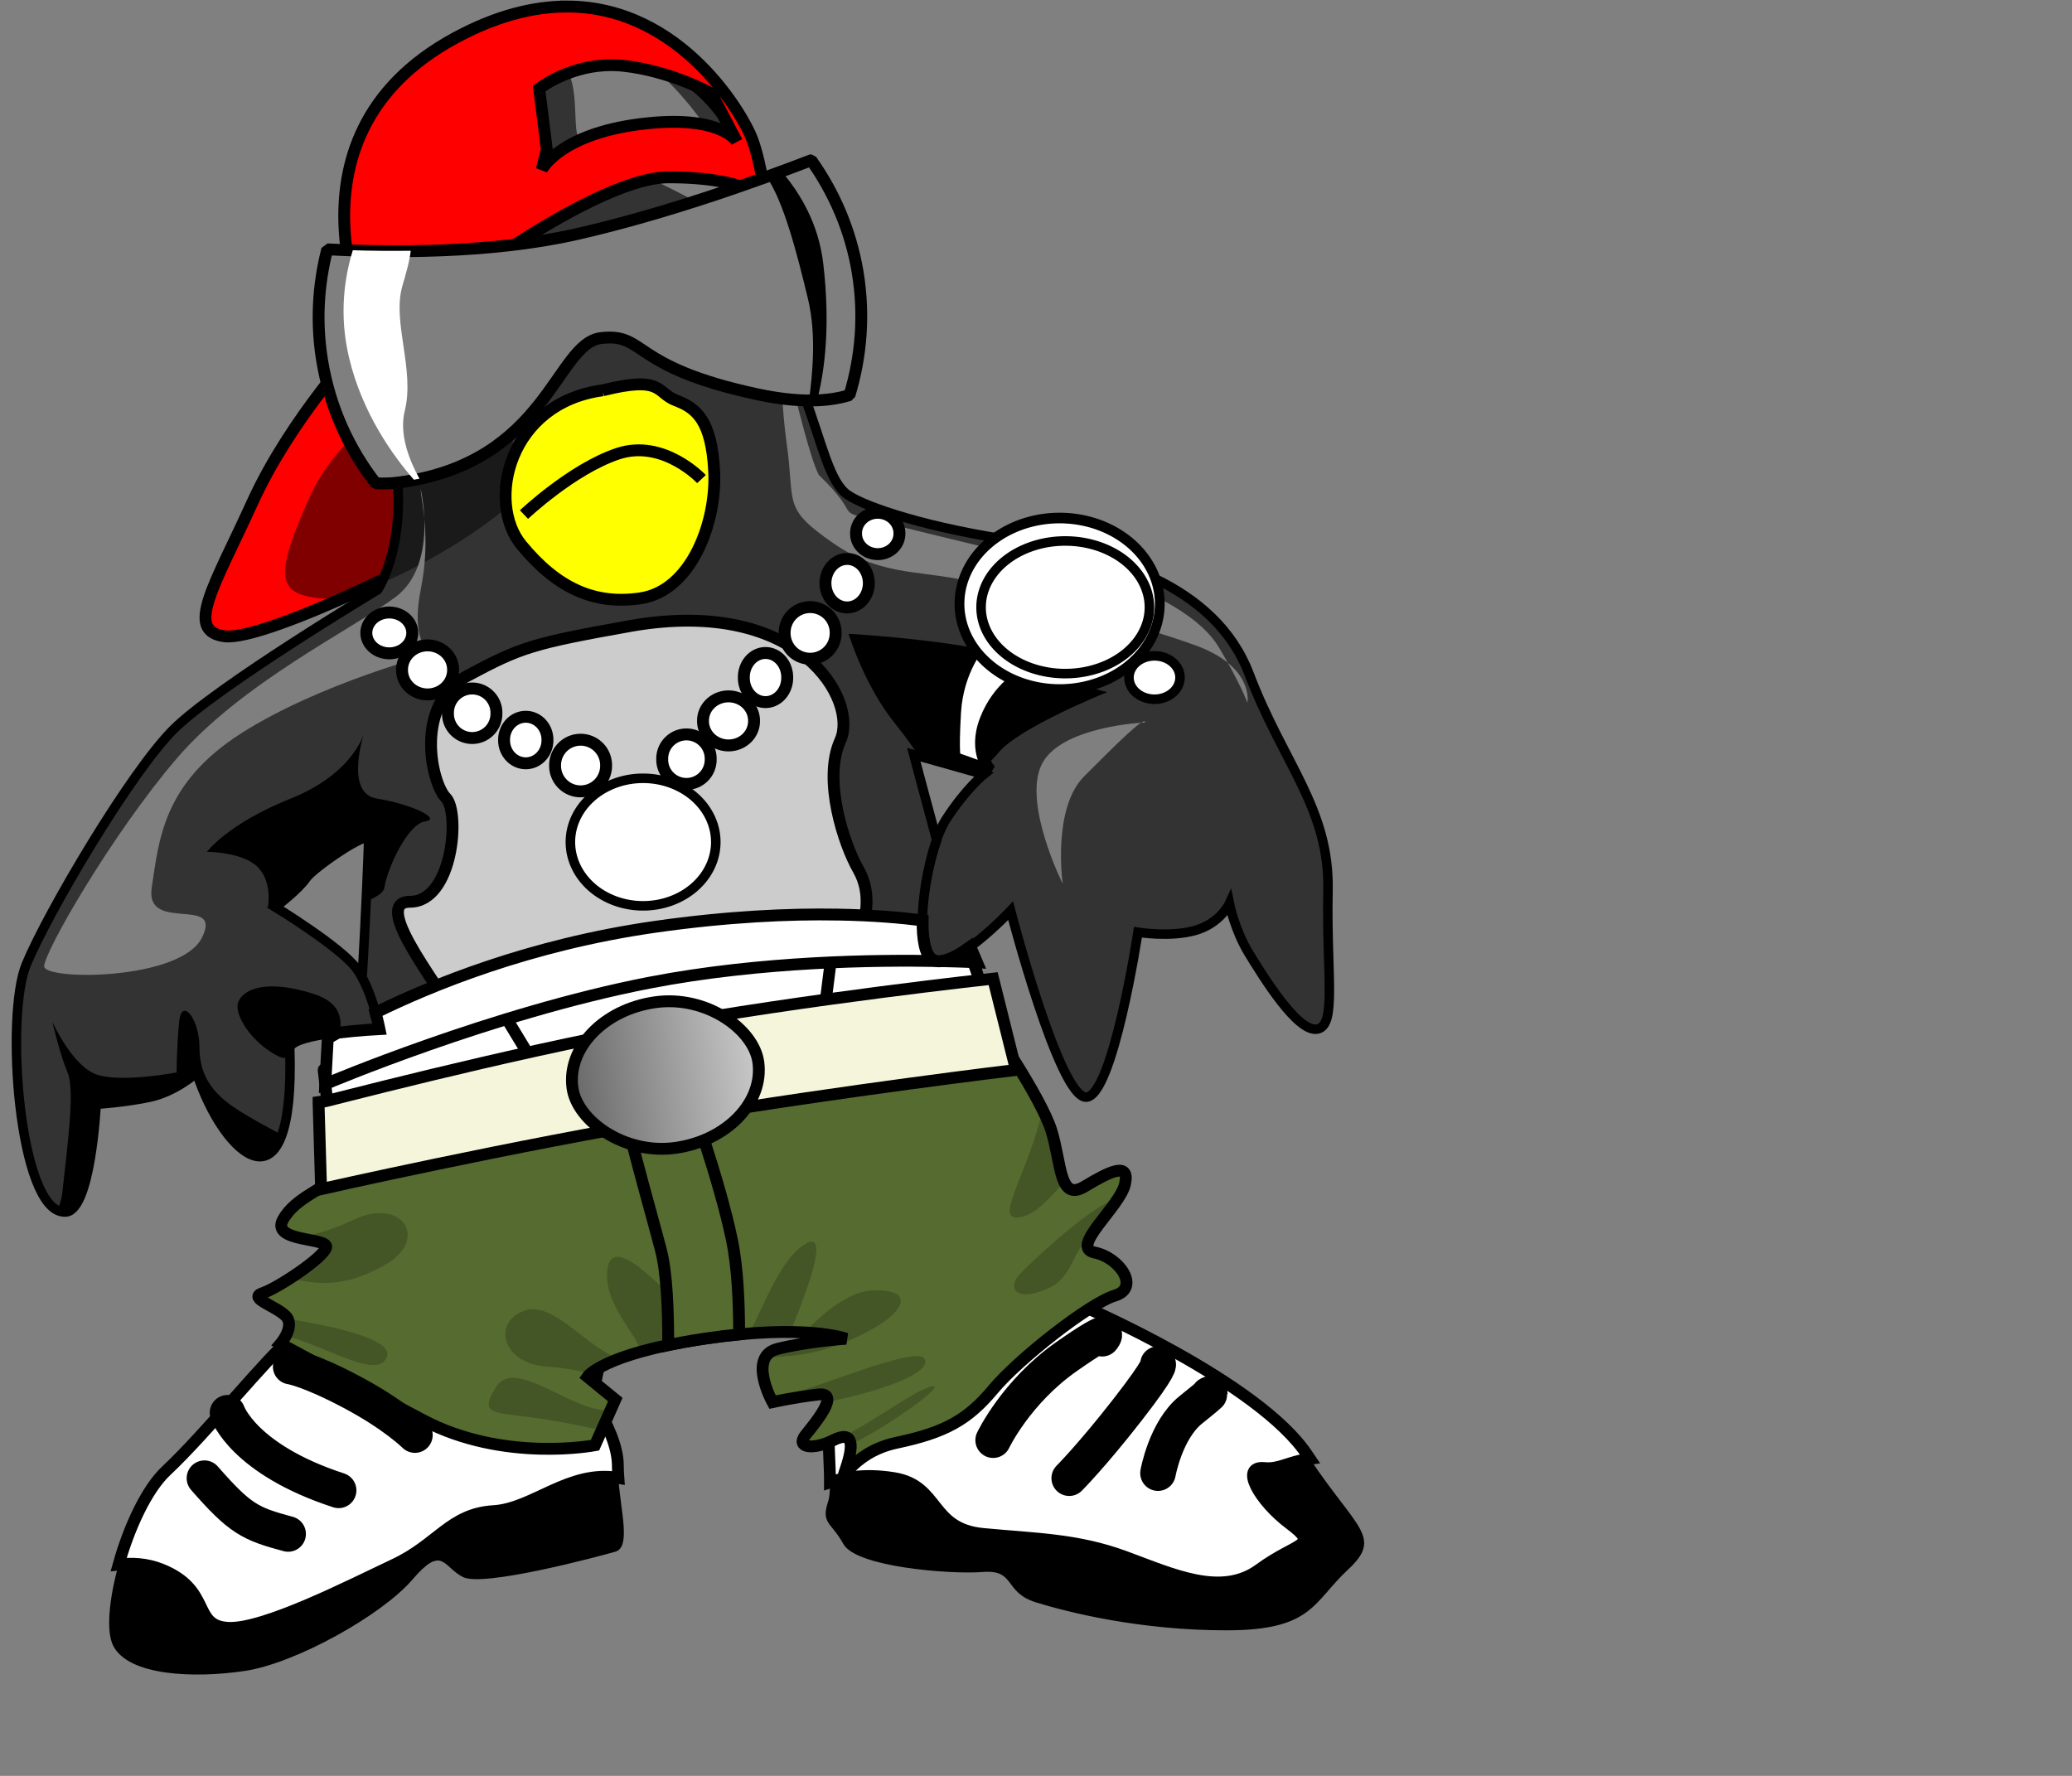<?xml version="1.0" encoding="UTF-8"?>
<svg bbheight="53.885" bbwidth="62.915" viewBox="0 0 63 54" xmlns="http://www.w3.org/2000/svg">
<rect x="0" y="0" width="63" height="54" fill="#808080" stroke="none"/>
<defs>
<linearGradient id="a" x1="-.032" x2="1.032" y1=".5" y2=".5">
<stop stop-color="#666" offset="0"/>
<stop stop-color="#ccc" offset="1"/>
</linearGradient>
</defs>
<path d="m10.997 10.404s-2.159 2.313-3.316 4.858c-1.157 2.544-2.082 3.932-0.848 4.086s7.094-2.698 8.405-3.778-4.164-4.935-4.241-5.166z" fill="#f00" fill-rule="evenodd" stroke="#000" stroke-width=".36"/>
<path d="m16.547 1.004c-0.495-0.011-0.957 0.033-1.355 0.135-2.127 0.545-3.708 3.053-4.089 4.907-0.382 1.854 0.381 4.962 0.872 7.688s-0.49 4.199-0.49 4.199-4.907 2.944-6.216 4.253c-1.308 1.308-3.817 5.56-4.471 7.141-0.654 1.582-0.219 7.471 1.144 7.526 0.818 0.109 0.982-3.273 0.982-3.273s0.871-0.054 1.634-0.218c0.741-0.158 1.373-0.693 1.419-0.745 0.831 2.563 3.001 4.451 2.834-0.727-0.015-0.487 2.726-0.598 2.726-0.598s-0.218-1.2-0.708-1.855c-0.491-0.654-2.455-1.854-2.455-1.854s0.71-0.545 0.928-0.872 1.907-1.473 1.907-1.2c0 0.16-0.081 2.285-0.198 4.216 0.361 0.666 0.526 1.565 0.526 1.565s-0.294 0.026-0.636 0.064c-0.056 0.639-0.118 1.146-0.182 1.352-0.273 0.872 0 5.78-0.054 6.816-0.055 1.036-1.419 2.071-2.455 2.616-1.036 0.545-3.271 6.707-3.707 6.98-0.436 0.272 1.254 0.872 2.509 0.872 1.254 0 5.016-2.507 6.161-2.671 1.145-0.163 4.089-0.928 4.089-0.928l1.036-5.125s1.69-0.818 3.489-1.308c1.799-0.491 3.816 0.109 3.925 0.818s0.328 4.907 0.764 5.289 2.236 0.654 3.763 0.654 5.451 2.018 6.923 2.073c1.473 0.054 3.164-1.364 3.273-1.855s-1.691-2.236-3.273-3.163c-1.581-0.926-4.197-2.29-4.197-2.29s-0.437-1.417-0.546-2.234c-0.109-0.818-1.581-6.544-2.344-8.452-0.184-0.461-0.413-1.162-0.654-1.952-0.423 0.296-0.848 0.494-1.091 0.317-0.497-0.362-0.278-2.399 0.152-3.617-0.349-1.287-0.698-2.6-0.698-2.6l2.127 0.6s-0.545 0.437-1.144 1.364c-0.6 0.927-1.036 3.817-0.437 4.253 0.6 0.436 2.399-1.472 2.399-1.472s1.473 5.669 2.291 5.669c0.817 0 1.58-5.015 1.58-5.015s0.981 0.162 1.744-0.056c0.764-0.218 1.036-0.816 1.036-0.816s0.164 0.817 0.601 1.526c0.436 0.709 1.472 2.4 2.072 2.291s0.272-1.691 0.326-4.199c0.055-2.508-1.362-3.871-2.398-6.598-1.036-2.726-4.254-3.653-6.98-4.035-2.726-0.381-4.688-1.036-5.233-1.418-0.545-0.381-0.763-1.526-1.308-2.998-0.546-1.472-1.036-5.344-2.127-7.852-0.886-2.038-3.645-3.139-5.788-3.188z" fill="#333" fill-rule="evenodd" stroke="#000" stroke-width=".288"/>
<path d="m14.544 10.558s-3.933 1.928-5.089 4.472c-1.157 2.545-1.002 3.007 0.231 3.162 1.234 0.154 4.241-1.542 5.552-2.622s-0.617-4.781-0.694-5.012z" fill-opacity=".498" fill-rule="evenodd" stroke-opacity=".498" stroke-width="1px"/>
<path d="m24.897 14.443c1.418 1.363 0.327 1.036 1.854 1.418 1.527 0.381 5.18 1.254 6.488 1.581 1.309 0.327 3.163 1.145 3.817 2.235 0.654 1.091 0.872 1.691 0.872 1.691s0.218-1.091-1.581-1.745-4.689-1.363-6.488-1.854-2.945-0.163-4.526-1.254-1.145-1.199-1.417-3.053c-0.273-1.854-0.109-5.453-1.69-6.652-1.582-1.2-4.58-2.126-4.69-2.781-0.109-0.654 0.11-2.017-0.817-2.399s-2.236 0-2.236 0 3.599-0.981 5.18 0.273c1.581 1.254 2.671 3.162 3.162 4.689 0.491 1.527 1.581 6.924 2.072 7.851z" fill="#7f7f7f" fill-rule="evenodd" stroke-width="1px"/>
<path d="m34.82 21.967s-2.617 0.109-3.162 1.309c-0.545 1.199 0.654 3.598 0.654 3.598s-0.327-2.29 0.655-3.271c0.981-0.981 1.853-1.854 1.853-1.636z" fill="#7f7f7f" fill-rule="evenodd" stroke-width="1px"/>
<path d="m12.793 14.879s0.545 2.29-0.763 3.272c-1.309 0.981-4.689 2.617-6.652 4.907-1.963 2.29-4.035 5.888-4.035 6.324 0 0.437 4.144 0.437 4.798-0.872 0.654-1.308-1.745-0.109-1.527-1.526 0.218-1.418 0.327-3.163 2.726-4.69 2.399-1.526 5.779-2.398 5.779-2.398s-0.654-0.328-0.327-1.963c0.327-1.636 0-2.727 0-3.054z" fill="#7f7f7f" fill-rule="evenodd" stroke-width="1px"/>
<path d="m19.227 19.023c5.125-0.872 6.87 2.29 6.324 3.49-0.545 1.199 0.109 3.162 0.546 3.925 0.436 0.764 0.218 1.527 0 2.29-0.219 0.764 0.109 0.764 0.654 1.636s1.527 3.271 0.654 3.708c-0.872 0.436-4.144 1.962-6.434 2.508-2.29 0.545-7.633-1.309-8.069-2.181-0.436-0.873 0.872-3.054 0.872-3.49s-2.617-3.489-1.308-3.489c1.308 0 1.526-2.726 1.09-3.163-0.436-0.436-0.981-2.835 0.654-3.707 1.636-0.873 1.963-0.982 5.017-1.527z" fill="#ccc" fill-rule="evenodd" stroke="#000" stroke-width=".36"/>
<path d="m11.074 22.278s-0.309 1.234-2.236 2.005c-1.928 0.771-2.545 1.619-2.545 1.619s1.08 0 1.543 0.463c0.463 0.462 0.308 1.234 0.308 1.234l0.36 0.067c-0.014-9e-3 -0.128-0.083-0.128-0.083s0.71-0.545 0.928-0.872 1.907-1.473 1.907-1.2c0 0.093-0.032 0.898-0.078 1.895 0.301-0.119 0.534-0.26 0.557-0.425 0.077-0.54 0.695-1.927 1.235-2.004 0.539-0.077-0.463-0.539-1.465-0.694-1.003-0.154-0.386-2.005-0.386-2.005z" fill-rule="evenodd" stroke-width="5"/>
<path d="m8.456 30c-0.889-0.058-1.236 0.318-1.236 0.607 0 0.385 0.461 1.079 1.155 1.465s0.079-0.464 0.696-0.541c0.056-7e-3 0.101 0.023 0.141 0.069 0.3-0.097 0.71-0.16 1.119-0.207 0.076-0.436 6e-3 -0.916-0.799-1.172-0.424-0.135-0.779-0.202-1.076-0.221zm-2.881 0.744c-0.061 0.03-0.109 0.131-0.128 0.324-0.077 0.771-0.077 1.543-0.077 1.543s-1.62 0.309-2.391 0.077c-0.771-0.231-1.388-1.62-1.388-1.62s0.232 1.003 0.463 1.543c0.231 0.539-8e-4 2.159-0.155 3.624-0.024 0.231-0.084 0.411-0.162 0.558 0.067 0.034 0.135 0.057 0.207 0.06 0.818 0.109 0.982-3.273 0.982-3.273s0.871-0.054 1.635-0.218c0.741-0.158 1.372-0.692 1.418-0.744 0.628 1.937 2.021 3.482 2.591 1.889-0.463-0.244-1.024-0.548-1.427-0.817-0.694-0.462-1.079-1.002-1.079-1.85 0-0.637-0.304-1.186-0.488-1.096z" fill-rule="evenodd" stroke-width="5"/>
<path d="m25.802 19.272s0.463 1.541 1.388 2.698c0.403 0.503 0.61 0.808 0.739 1.018l1.746 0.493c0.234-0.147 0.475-0.335 0.676-0.585 0.617-0.771 3.316-1.851 3.316-1.851s-0.772-0.155-2.237-0.849-5.628-0.924-5.628-0.924z" fill-rule="evenodd" stroke-width="5"/>
<path d="m18.322 11.869c-2.853 0.385-3.547 3.393-2.467 4.703 1.079 1.311 2.218 1.831 3.624 1.62 1.542-0.232 2.313-2.314 2.236-3.856s-0.54-1.927-1.157-2.159c-0.616-0.231-0.385-0.771-2.236-0.308z" fill="#ff0" fill-rule="evenodd" stroke="#000" stroke-width=".36"/>
<path d="m15.932 15.647s1.465-1.388 2.853-1.851c1.388-0.462 2.544 0.772 2.544 0.772" fill="none" fill-opacity=".75" fill-rule="evenodd" stroke="#000" stroke-width=".36"/>
<path d="m17.206 0.199c-0.99 0.005-2.109 0.277-3.357 0.951-5.706 3.084-2.467 9.254-2.467 9.254-0.154 0.077 0.309 0.385 0.541-0.078 0.231-0.462 5.937-4.934 8.405-4.934 2.467 0 2.93 0.694 2.93 0.694s-0.077-1.002-0.386-1.851c-0.241-0.663-2.13-4.055-5.666-4.037zm1.202 1.786c0.17-0.009 0.347-0.005 0.53 0.014 1.465 0.154 2.7 0.849 2.7 0.849l0.771 1.465s-0.463-0.849-2.93-0.541c-2.468 0.308-3.008 1.388-3.008 1.388l0.155-0.616-0.232-1.851s0.826-0.649 2.014-0.708z" fill="#f00" fill-rule="evenodd" stroke="#000" stroke-width=".36"/>
<path d="m24.665 4.872c-1.562 0.601-4.402 1.63-7.149 2.251-2.651 0.6-5.757 0.555-7.566 0.459-0.279 1.083-0.347 2.239-0.15 3.413 0.234 1.397 0.809 2.653 1.623 3.699 0.222 0.015 0.457 9e-3 0.712-0.024 4.512-0.6 4.764-4.238 6.146-4.391s0.85 0.875 4.742 1.709c1.288 0.276 2.18 0.221 2.806 0.027 0.357-1.177 0.463-2.45 0.247-3.745-0.213-1.269-0.712-2.414-1.41-3.398z" fill="#7f7f7f" stroke="#000" stroke-linejoin="bevel" stroke-width=".36"/>
<path d="m10.728 7.609c-0.251 0.81-0.426 1.947-0.117 3.258 0.402 1.707 1.354 3.01 1.973 3.719 0.056-0.01 0.115-0.019 0.17-0.03-0.3-0.541-0.628-1.343-0.446-2.071 0.309-1.234-0.386-2.697-0.077-3.777 0.107-0.373 0.219-0.745 0.258-1.083-0.645 0.007-1.227 0.003-1.761-0.016z" fill="#fff" fill-rule="evenodd" stroke-width="1px"/>
<path d="m23.761 5.21c-0.158 0.058-0.282 0.106-0.453 0.168 0.51 0.74 0.908 2.248 1.26 3.716 0.257 1.069 0.138 2.275 0.031 3.079 0.086 1e-3 0.164-5e-3 0.245-9e-3 0.231-0.871 0.409-2.267 0.187-4.15-0.144-1.224-0.709-2.151-1.27-2.804z" fill-rule="evenodd" stroke-width="1px"/>
<path d="m29.811 19.58s-0.694 0.771-0.771 2.082c-0.077 1.31 0 1.387 0 1.387l1.08 0.386s-0.54-0.54-0.154-1.542c0.385-1.003 1.156-1.388 1.156-1.388l-1.311-0.925z" fill="#fff" fill-rule="evenodd" stroke="#000" stroke-width=".36"/>
<path transform="translate(-1.015 -5.918) matrix(.069 0 0 .075 -5.609 -2.803)" d="m607.06 361.07a44.125 34.765 0 1 1-88.25 0 44.125 34.765 0 1 1 88.25 0z" fill="#fff" stroke="#000" stroke-linejoin="bevel" stroke-width="4.302"/>
<path transform="translate(-1.015 -5.918) matrix(.058 0 0 .058 .754 3.442)" d="m607.06 361.07a44.125 34.765 0 1 1-88.25 0 44.125 34.765 0 1 1 88.25 0z" fill="#fff" stroke="#000" stroke-linejoin="bevel" stroke-width="5"/>
<path transform="translate(-1.015 -5.918) matrix(.058 0 0 .058 .831 2.748)" d="m621.77 409.87a13.371 11.366 0 1 1-26.75 0 13.371 11.366 0 1 1 26.75 0z" fill="#fff" stroke="#000" stroke-linejoin="bevel" stroke-width="5"/>
<path d="m25.618 28.544c-2.033-0.02-4.404 0.057-5.754 0.443-2.698 0.771-10.024 3.392-10.024 3.546l0.232 2.006 7.479 1.157 12.722-2.93s-0.384-2.315-0.461-2.777c-0.063-0.381-0.296-0.923-0.391-1.139-0.422 0.295-0.846 0.491-1.089 0.315-0.124-0.091-0.204-0.29-0.246-0.553-0.664-0.029-1.519-0.06-2.468-0.068z" fill="#fff" fill-rule="evenodd" stroke="#000" stroke-width=".36"/>
<g transform="translate(-1.015 -5.918) matrix(.058 0 0 .058 .831 2.748)" fill="#fff" stroke="#000" stroke-linejoin="bevel">
<path d="m378.41 496.12a38.108 33.428 0 1 1-76.22 0 38.108 33.428 0 1 1 76.22 0z" stroke-width="5"/>
<path d="m320.91 456a13.371 13.371 0 1 1-26.74 0 13.371 13.371 0 1 1 26.74 0z" stroke-width="6.25"/>
<path d="m290.16 442.63a11.366 12.034 0 1 1-22.73 0 11.366 12.034 0 1 1 22.73 0z" stroke-width="6.25"/>
<path d="m263.41 428.59a12.703 12.703 0 1 1-25.4 0 12.703 12.703 0 1 1 25.4 0z" stroke-width="6.25"/>
<path d="m240.68 405.86a13.371 12.703 0 1 1-26.74 0 13.371 12.703 0 1 1 26.74 0z" stroke-width="6.25"/>
<path d="m219.29 386.47a12.034 10.697 0 1 1-24.07 0 12.034 10.697 0 1 1 24.07 0z" stroke-width="6.25"/>
<path d="m375.73 452.66a12.703 12.703 0 1 1-25.4 0 12.703 12.703 0 1 1 25.4 0z" stroke-width="6.25"/>
<path d="m398.46 432.6a13.371 12.703 0 1 1-26.74 0 13.371 12.703 0 1 1 26.74 0z" stroke-width="6.25"/>
<path d="m415.85 409.87a11.366 12.703 0 1 1-22.73 0 11.366 12.703 0 1 1 22.73 0z" stroke-width="6.25"/>
<path d="m441.25 386.47a13.371 13.371 0 1 1-26.74 0 13.371 13.371 0 1 1 26.74 0z" stroke-width="6.25"/>
<path d="m458.64 360.4a11.366 12.703 0 1 1-22.74 0 11.366 12.703 0 1 1 22.74 0z" stroke-width="6.25"/>
<path d="m474.68 334.32a11.366 10.697 0 1 1-22.73 0 11.366 10.697 0 1 1 22.73 0z" stroke-width="6.25"/>
</g>
<path d="m14.852 30.066 3.702 6.092 5.937-0.848 0.925-7.326-10.564 2.082z" fill="#fff" fill-rule="evenodd" stroke="#000" stroke-width=".36"/>
<path d="m32.895 39.706s-2.159 1.926-3.393 2.389-3.777-0.924-3.777-0.924c-0.757 0.883-0.487 2.835-0.489 3.901 0.349-0.12 1.013-0.281 1.954-0.124 1.388 0.231 1.078 1.541 2.698 1.696 1.619 0.154 2.854 0.156 4.319 0.695 1.465 0.54 2.929 1.232 4.086 0.384 1.156-0.848 1.851-0.694 0.926-1.388-0.925-0.693-1.543-1.772-0.771-1.695 0.45 0.045 0.728-0.195 1.38-0.283-0.025-0.037-0.045-0.065-0.07-0.103-1.465-2.236-6.863-4.548-6.863-4.548zm-23.018 0.569c-0.658-0.022-0.904 0.412-1.193 0.586-0.386 0.231-2.467 2.777-3.624 3.856-0.603 0.563-1.139 1.732-1.452 2.855 0.409-0.048 0.851-0.028 1.298 0.151 1.542 0.617 0.926 1.698 2.006 1.775s3.778-1.311 5.089-1.928 1.695-1.543 3.006-1.62c1.213-0.072 2.296-1.262 3.795-1.011-9e-3 -0.127-0.016-0.252-0.016-0.377 0-1.156-1.312-2.775-1.312-2.775 0.077 0.077-1.387-0.463-3.161 0-1.773 0.463-2.313-0.772-3.624-1.312-0.327-0.135-0.591-0.193-0.811-0.2z" fill="#fff" fill-rule="evenodd" stroke="#000" stroke-width=".36"/>
<path d="m10.149 34.847s4.858-1.157 10.101-2.082 9.87-1.619 9.87-1.619 1.542 2.236 1.85 3.238c0.309 1.003 0.232 2.159 1.003 1.697 0.771-0.463 1.388-0.771 1.233-0.077-0.154 0.694-1.696 1.927-0.925 2.082 0.771 0.154 1.388 1.079 0.617 1.31-0.771 0.232-2.93 1.928-3.701 2.853-0.771 0.926-1.465 1.311-2.93 1.62-1.465 0.308-1.774 1.465-1.543 0.771 0.232-0.694 0.232-1.157-0.385-0.848-0.617 0.308-1.157 0.231-0.848-0.155 0.308-0.385 1.079-1.311 0.385-1.233-0.694 0.077-1.388 0.231-1.388 0.231s-0.771-1.388 0.155-1.619c0.925-0.232 2.081-0.309 2.081-0.309s-1.233-0.463-4.318 0c-3.084 0.463-3.546 1.157-3.546 1.157l0.848 0.694-0.617 1.388s-2.776 0.539-5.243-0.771c-2.468-1.311-4.319-2.314-4.319-2.314s0.463-0.539 0.154-0.848c-0.308-0.308-1.157-0.54-0.694-0.694 0.463-0.154 1.851-1.079 1.928-1.388 0.077-0.308-1.696-0.154-1.311-0.848 0.386-0.694 1.311-0.925 1.388-1.234 0.077-0.308 0-0.925 0.154-1.002z" fill="#556b2f" fill-rule="evenodd" stroke="#000" stroke-width=".36"/>
<path d="m25.474 27.81c-1.466-0.025-3.334 0.055-5.561 0.373-3.822 0.546-6.826 1.789-8.495 2.609 0.076 0.279 0.121 0.5 0.121 0.5s-0.622 0.031-1.269 0.11c-0.087 0.052-0.304 0.174-0.304 0.174l-0.076 1.388s5.088-2.16 9.868-3.085c3.389-0.656 6.936-0.691 8.735-0.656-0.059-9e-3 -0.114-0.024-0.161-0.058-0.21-0.153-0.287-0.614-0.279-1.178-0.628-0.08-1.476-0.158-2.579-0.177zm4.03 0.98c-0.326 0.238-0.656 0.421-0.914 0.435 0.684 0.014 1.116 0.037 1.116 0.037l-0.202-0.472z" fill="#fff" fill-rule="evenodd" stroke="#000" stroke-width=".36"/>
<path d="m39.828 44.357c-0.652 0.088-0.93 0.328-1.38 0.283-0.772-0.077-0.154 1.002 0.771 1.695 0.925 0.694 0.23 0.54-0.926 1.388-1.157 0.848-2.621 0.156-4.086-0.384-1.465-0.539-2.7-0.541-4.319-0.695-1.62-0.155-1.31-1.465-2.698-1.696-0.941-0.157-1.605 4e-3 -1.954 0.124 0 0.237-0.01 0.444-0.052 0.57-0.231 0.694 0.078 0.618 0.463 1.312 0.386 0.694 3.238 0.924 4.241 0.846 1.002-0.077 0.617 0.618 1.62 0.927 1.002 0.308 3.161 0.847 5.783 0.847 2.621 0 2.622-0.848 3.701-1.851 1.061-0.985 0.255-1.235-1.164-3.366zm-21.56 0.546c-1.234 0.056-2.197 0.984-3.262 1.047-1.311 0.077-1.695 1.003-3.006 1.62s-4.009 2.005-5.089 1.928-0.464-1.158-2.006-1.775c-0.447-0.179-0.888-0.199-1.298-0.151-0.287 1.03-0.389 2.022-0.168 2.465 0.463 0.925 2.467 1.003 4.01 0.771 1.542-0.231 4.164-1.696 5.089-2.775s0.926-0.386 1.543-0.077c0.616 0.308 4.086-0.618 4.626-0.772 0.481-0.137 0.167-1.197 0.093-2.245-0.183-0.031-0.361-0.044-0.533-0.036z" fill-rule="evenodd" stroke-width="1px"/>
<path d="m31.69 33.735c-0.041 0.217-0.095 0.452-0.182 0.727-0.54 1.696-1.234 2.698-0.463 2.544 0.458-0.092 0.849-0.566 1.322-1.065-0.164-0.336-0.215-0.969-0.396-1.557-0.056-0.181-0.162-0.408-0.281-0.649zm2.281 2.736c-0.175 0.043-0.351 0.11-0.535 0.227-0.848 0.54-1.929 1.541-2.391 2.004-0.463 0.462-0.154 0.926 0.848 0.463 0.76-0.351 0.724-1.229 1.231-1.469 0.141-0.329 0.566-0.8 0.847-1.225zm-22.457 0.416c-0.221 6e-3 -0.474 0.066-0.748 0.197-0.632 0.299-1.19 0.463-1.691 0.547 0.403 0.1 0.883 0.135 0.842 0.299-0.048 0.191-0.589 0.604-1.108 0.938 0.996 0.232 1.738 0.238 2.881-0.397 1.128-0.626 0.78-1.61-0.176-1.584zm13.135 0.872c-0.075 0.012-0.177 0.065-0.312 0.171-0.674 0.531-1.14 1.844-1.562 2.623 0.479-0.038 0.902-0.052 1.256-0.047 0.421-1.052 1.114-2.822 0.618-2.747zm-5.819 0.462c-0.183-0.026-0.31 0.067-0.353 0.328-0.186 1.113 1.014 2.125 0.98 2.562 0.492-0.14 1.121-0.279 1.95-0.403 0.069-0.011 0.124-0.014 0.191-0.024-0.777-0.807-2.118-2.372-2.768-2.463zm7.666 1.021c-0.747 0.042-1.534 0.769-2.054 1.278 0.879 0.047 1.283 0.188 1.283 0.188s-0.887 0.065-1.73 0.236c-0.07 0.054-0.12 0.077-0.121 0.025-0.077 0.017-0.156 0.028-0.23 0.047-0.19 0.047-0.305 0.144-0.374 0.266 0.972-0.043 1.731-0.126 2.84-0.652 1.466-0.694 1.774-1.465 0.386-1.388zm-10.374 0.572c-0.065 6e-3 -0.127 0.021-0.19 0.045-1.002 0.385-0.617 1.618 0.694 1.695 0.444 0.027 0.907 0.112 1.337 0.208 0.118-0.101 0.372-0.263 0.898-0.458-0.874-0.196-1.878-1.578-2.739-1.49zm-7.382 0.284c0.094 0.174 0.022 0.378-0.065 0.536 0.179 0.035 0.361 0.081 0.548 0.151 1.234 0.463 2.313 1.078 2.545 0.461 0.202-0.54-1.791-0.947-3.028-1.148zm19.147 1.139c-0.823-0.012-3.533 1.157-4.44 1.312 0.012 0.024 0.041 0.085 0.041 0.085s0.694-0.154 1.388-0.231c0.266-0.029 0.316 0.091 0.26 0.269 0.119-0.046 0.239-0.088 0.356-0.114 1.08-0.231 2.854-0.772 2.622-1.234-0.028-0.058-0.108-0.085-0.227-0.087zm-12.234 0.663c-0.237-0.013-0.435 0.061-0.569 0.273-0.54 0.848-0.078 0.77 1.079 0.924 0.764 0.102 1.561 0.271 2.128 0.397l0.271-0.608c-0.083 4e-3 -0.186-1e-3 -0.318-0.02-0.809-0.115-1.879-0.926-2.591-0.966zm12.725 0.251c-0.025 0-0.06 7e-3 -0.109 0.022-0.524 0.157-1.651 1.018-2.685 1.535 0.178-0.031 0.261 0.052 0.276 0.216 1.013-0.468 2.862-1.776 2.518-1.773z" fill-opacity=".2" fill-rule="evenodd" stroke-width="1px"/>
<path d="m9.686 33.536 0.077 2.622s5.783-1.311 10.872-2.159c5.089-0.848 10.256-1.465 10.256-1.465l-0.694-2.776s-5.706 0.617-10.333 1.465c-4.626 0.848-10.101 2.313-10.178 2.313z" fill="#f5f5dc" fill-rule="evenodd" stroke="#000" stroke-width=".36"/>
<path d="m6.216 44.948c1.079 1.234 1.388 1.388 2.545 1.696m-1.843-3.686s0.483 1.416 3.378 2.36m-1.458-3.763s0.54 0.077 1.85 0.771c1.311 0.694 1.928 1.311 1.928 1.311m17.581 0.155s0.694-1.466 2.236-2.545c1.542-1.08 1.079-0.54 1.079-0.54m-1.002 4.241s0.694-0.694 1.774-2.082c1.079-1.388 0.925-1.388 0.925-1.388m0 3.316s0.231-1.311 1.002-1.928 0.54-0.462 0.54-0.462" fill="none" fill-opacity=".75" fill-rule="evenodd" stroke="#000" stroke-linecap="round" stroke-linejoin="round" stroke-width="1.081"/>
<path d="m20.944 33.305-1.928 0.308c-0.154 0 0.694 2.93 1.079 4.395 0.181 0.689 0.225 1.852 0.222 2.894 0.322-0.067 0.68-0.133 1.09-0.194 0.384-0.058 0.739-0.102 1.067-0.134 0-0.945-0.045-2.033-0.22-2.874-0.386-1.851-1.31-4.395-1.31-4.395z" fill="#556b2f" fill-rule="evenodd" stroke="#000" stroke-width=".36"/>
<rect transform="translate(-1.015 -5.918) matrix(.99 -.14 .14 .99 0 0)" x="12.781" y="38.972" width="5.706" height="4.472" rx="5" ry="5" fill="url(#a)" stroke="#000" stroke-linejoin="bevel" stroke-width=".36"/>
</svg>
